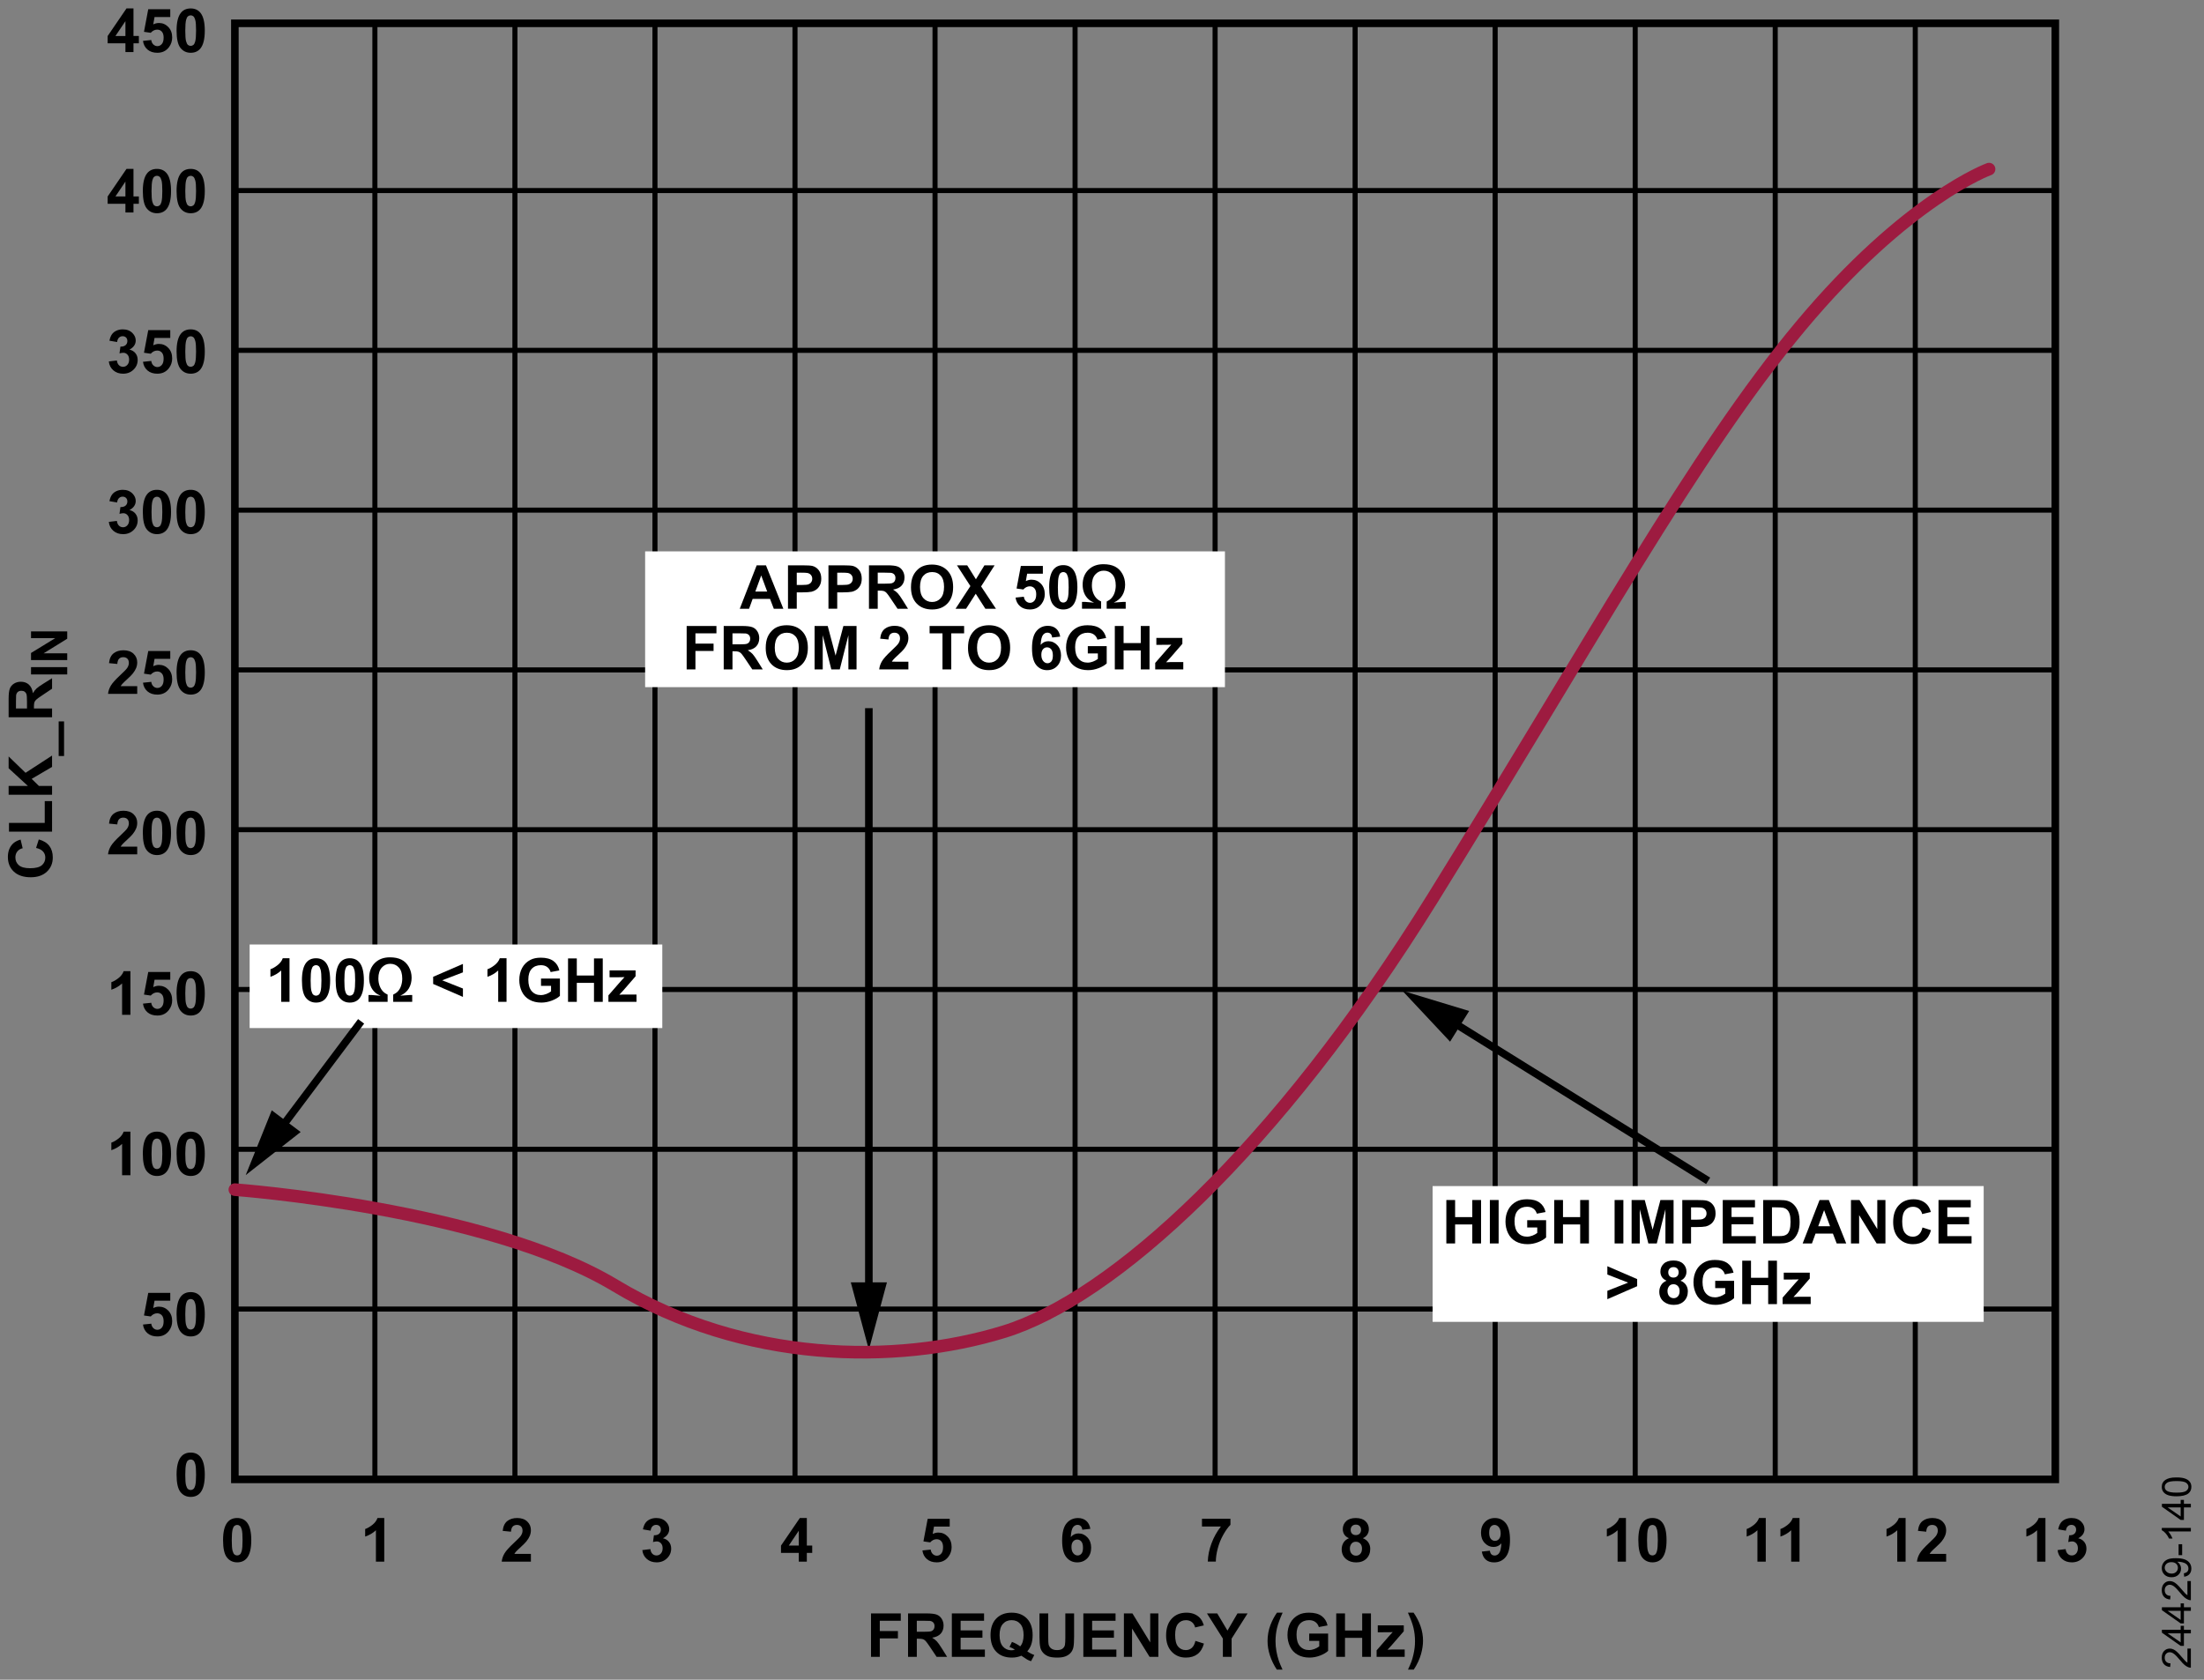 <?xml version="1.0" encoding="utf-8"?>
<!-- Generator: Adobe Illustrator 25.4.6, SVG Export Plug-In . SVG Version: 6.00 Build 0)  -->
<svg version="1.1" id="Layer_1" xmlns="http://www.w3.org/2000/svg" xmlns:xlink="http://www.w3.org/1999/xlink" x="0px" y="0px"
	 viewBox="0 0 217.926 166.116" enable-background="new 0 0 217.926 166.116" xml:space="preserve">
<rect x="0" y="0" width="217.926" height="166.116" fill="#808080" stroke="none"/>
<g>
	<path d="M12.402,5.147V4.283h-1.758V3.562l1.863-2.728h0.691v2.725h0.533V4.283h-0.533v0.864H12.402z
		 M12.402,3.56V2.092l-0.987,1.468H12.402z"/>
	<path d="M14.137,4.043l0.82-0.085c0.023,0.186,0.093,0.333,0.208,0.441s0.248,0.163,0.398,0.163
		c0.172,0,0.317-0.07,0.437-0.209s0.179-0.35,0.179-0.631c0-0.264-0.059-0.461-0.177-0.593
		s-0.272-0.198-0.461-0.198c-0.236,0-0.448,0.104-0.636,0.313l-0.668-0.097l0.422-2.235h2.177v0.771
		h-1.553l-0.129,0.729c0.184-0.092,0.371-0.138,0.562-0.138c0.365,0,0.675,0.133,0.929,0.398
		s0.381,0.61,0.381,1.034c0,0.354-0.103,0.669-0.308,0.946c-0.279,0.379-0.667,0.568-1.163,0.568
		c-0.396,0-0.72-0.106-0.97-0.319S14.186,4.402,14.137,4.043z"/>
	<path d="M18.854,0.835c0.416,0,0.741,0.148,0.976,0.445c0.279,0.352,0.419,0.935,0.419,1.749
		c0,0.812-0.141,1.396-0.422,1.752c-0.232,0.293-0.557,0.439-0.973,0.439
		c-0.418,0-0.755-0.161-1.011-0.482s-0.384-0.894-0.384-1.718c0-0.809,0.141-1.391,0.422-1.746
		C18.113,0.981,18.438,0.835,18.854,0.835z M18.854,1.518c-0.1,0-0.188,0.032-0.267,0.095
		s-0.139,0.177-0.182,0.341c-0.057,0.213-0.085,0.571-0.085,1.075s0.025,0.85,0.076,1.039
		s0.115,0.314,0.192,0.376s0.166,0.094,0.265,0.094s0.188-0.032,0.267-0.095
		s0.139-0.177,0.182-0.341c0.057-0.211,0.085-0.568,0.085-1.072s-0.025-0.85-0.076-1.039
		s-0.115-0.314-0.192-0.378S18.953,1.518,18.854,1.518z"/>
</g>
<g>
	<path d="M12.402,21.016v-0.864h-1.758v-0.721l1.863-2.728h0.691v2.725h0.533v0.724h-0.533v0.864H12.402z
		 M12.402,19.428v-1.468l-0.987,1.468H12.402z"/>
	<path d="M15.517,16.704c0.416,0,0.741,0.148,0.976,0.445c0.279,0.352,0.419,0.935,0.419,1.749
		c0,0.812-0.141,1.396-0.422,1.752c-0.232,0.293-0.557,0.439-0.973,0.439
		c-0.418,0-0.755-0.161-1.011-0.482s-0.384-0.894-0.384-1.718c0-0.809,0.141-1.391,0.422-1.746
		C14.776,16.85,15.101,16.704,15.517,16.704z M15.517,17.386c-0.1,0-0.188,0.032-0.267,0.095
		s-0.139,0.177-0.182,0.341c-0.057,0.213-0.085,0.571-0.085,1.075s0.025,0.85,0.076,1.039
		s0.115,0.314,0.192,0.376s0.166,0.094,0.265,0.094s0.188-0.032,0.267-0.095
		s0.139-0.177,0.182-0.341c0.057-0.211,0.085-0.568,0.085-1.072s-0.025-0.85-0.076-1.039
		s-0.115-0.314-0.192-0.378S15.616,17.386,15.517,17.386z"/>
	<path d="M18.854,16.704c0.416,0,0.741,0.148,0.976,0.445c0.279,0.352,0.419,0.935,0.419,1.749
		c0,0.812-0.141,1.396-0.422,1.752c-0.232,0.293-0.557,0.439-0.973,0.439
		c-0.418,0-0.755-0.161-1.011-0.482s-0.384-0.894-0.384-1.718c0-0.809,0.141-1.391,0.422-1.746
		C18.113,16.85,18.438,16.704,18.854,16.704z M18.854,17.386c-0.1,0-0.188,0.032-0.267,0.095
		s-0.139,0.177-0.182,0.341c-0.057,0.213-0.085,0.571-0.085,1.075s0.025,0.85,0.076,1.039
		s0.115,0.314,0.192,0.376s0.166,0.094,0.265,0.094s0.188-0.032,0.267-0.095
		s0.139-0.177,0.182-0.341c0.057-0.211,0.085-0.568,0.085-1.072s-0.025-0.85-0.076-1.039
		s-0.115-0.314-0.192-0.378S18.953,17.386,18.854,17.386z"/>
</g>
<g>
	<path d="M18.854,143.654c0.416,0,0.741,0.148,0.976,0.445c0.279,0.352,0.419,0.935,0.419,1.749
		c0,0.812-0.141,1.396-0.422,1.752c-0.232,0.293-0.557,0.439-0.973,0.439
		c-0.418,0-0.755-0.161-1.011-0.482s-0.384-0.894-0.384-1.718c0-0.809,0.141-1.391,0.422-1.746
		C18.113,143.801,18.438,143.654,18.854,143.654z M18.854,144.337c-0.1,0-0.188,0.032-0.267,0.095
		s-0.139,0.177-0.182,0.341c-0.057,0.213-0.085,0.571-0.085,1.075s0.025,0.85,0.076,1.039
		s0.115,0.314,0.192,0.376s0.166,0.094,0.265,0.094s0.188-0.032,0.267-0.095
		s0.139-0.177,0.182-0.341c0.057-0.211,0.085-0.568,0.085-1.072s-0.025-0.85-0.076-1.039
		s-0.115-0.314-0.192-0.378S18.953,144.337,18.854,144.337z"/>
</g>
<g>
	<path d="M12.895,116.229h-0.823v-3.103c-0.301,0.281-0.655,0.489-1.063,0.624v-0.747
		c0.215-0.07,0.448-0.204,0.7-0.4s0.425-0.425,0.519-0.687h0.668V116.229z"/>
	<path d="M15.517,111.916c0.416,0,0.741,0.148,0.976,0.445c0.279,0.352,0.419,0.935,0.419,1.749
		c0,0.812-0.141,1.396-0.422,1.752c-0.232,0.293-0.557,0.439-0.973,0.439
		c-0.418,0-0.755-0.161-1.011-0.482s-0.384-0.894-0.384-1.718c0-0.809,0.141-1.391,0.422-1.746
		C14.776,112.063,15.101,111.916,15.517,111.916z M15.517,112.599c-0.1,0-0.188,0.032-0.267,0.095
		s-0.139,0.177-0.182,0.341c-0.057,0.213-0.085,0.571-0.085,1.075s0.025,0.85,0.076,1.039
		s0.115,0.314,0.192,0.376s0.166,0.094,0.265,0.094s0.188-0.032,0.267-0.095
		s0.139-0.177,0.182-0.341c0.057-0.211,0.085-0.568,0.085-1.072s-0.025-0.85-0.076-1.039
		s-0.115-0.314-0.192-0.378S15.616,112.599,15.517,112.599z"/>
	<path d="M18.854,111.916c0.416,0,0.741,0.148,0.976,0.445c0.279,0.352,0.419,0.935,0.419,1.749
		c0,0.812-0.141,1.396-0.422,1.752c-0.232,0.293-0.557,0.439-0.973,0.439
		c-0.418,0-0.755-0.161-1.011-0.482s-0.384-0.894-0.384-1.718c0-0.809,0.141-1.391,0.422-1.746
		C18.113,112.063,18.438,111.916,18.854,111.916z M18.854,112.599c-0.1,0-0.188,0.032-0.267,0.095
		s-0.139,0.177-0.182,0.341c-0.057,0.213-0.085,0.571-0.085,1.075s0.025,0.85,0.076,1.039
		s0.115,0.314,0.192,0.376s0.166,0.094,0.265,0.094s0.188-0.032,0.267-0.095
		s0.139-0.177,0.182-0.341c0.057-0.211,0.085-0.568,0.085-1.072s-0.025-0.85-0.076-1.039
		s-0.115-0.314-0.192-0.378S18.953,112.599,18.854,112.599z"/>
</g>
<g>
	<path d="M13.568,83.727v0.765h-2.886c0.031-0.289,0.125-0.563,0.281-0.822s0.465-0.602,0.926-1.03
		c0.371-0.346,0.599-0.58,0.683-0.703c0.113-0.17,0.17-0.338,0.17-0.504
		c0-0.184-0.049-0.325-0.148-0.423s-0.235-0.148-0.409-0.148c-0.172,0-0.309,0.052-0.41,0.155
		s-0.16,0.275-0.176,0.516l-0.82-0.082c0.049-0.453,0.202-0.778,0.46-0.976
		s0.58-0.296,0.967-0.296c0.424,0,0.757,0.114,0.999,0.343s0.363,0.513,0.363,0.853
		c0,0.193-0.035,0.377-0.104,0.552s-0.179,0.358-0.33,0.549c-0.1,0.127-0.279,0.31-0.539,0.548
		s-0.424,0.396-0.494,0.475s-0.125,0.154-0.168,0.229H13.568z"/>
	<path d="M15.517,80.179c0.416,0,0.741,0.148,0.976,0.445c0.279,0.352,0.419,0.935,0.419,1.749
		c0,0.812-0.141,1.396-0.422,1.752c-0.232,0.293-0.557,0.439-0.973,0.439
		c-0.418,0-0.755-0.161-1.011-0.482s-0.384-0.894-0.384-1.718c0-0.809,0.141-1.391,0.422-1.746
		C14.776,80.326,15.101,80.179,15.517,80.179z M15.517,80.862c-0.1,0-0.188,0.032-0.267,0.095
		s-0.139,0.177-0.182,0.341c-0.057,0.213-0.085,0.571-0.085,1.075s0.025,0.85,0.076,1.039
		s0.115,0.314,0.192,0.376s0.166,0.094,0.265,0.094s0.188-0.032,0.267-0.095
		s0.139-0.177,0.182-0.341c0.057-0.211,0.085-0.568,0.085-1.072s-0.025-0.85-0.076-1.039
		s-0.115-0.314-0.192-0.378S15.616,80.862,15.517,80.862z"/>
	<path d="M18.854,80.179c0.416,0,0.741,0.148,0.976,0.445c0.279,0.352,0.419,0.935,0.419,1.749
		c0,0.812-0.141,1.396-0.422,1.752c-0.232,0.293-0.557,0.439-0.973,0.439
		c-0.418,0-0.755-0.161-1.011-0.482s-0.384-0.894-0.384-1.718c0-0.809,0.141-1.391,0.422-1.746
		C18.113,80.326,18.438,80.179,18.854,80.179z M18.854,80.862c-0.1,0-0.188,0.032-0.267,0.095
		s-0.139,0.177-0.182,0.341c-0.057,0.213-0.085,0.571-0.085,1.075s0.025,0.85,0.076,1.039
		s0.115,0.314,0.192,0.376s0.166,0.094,0.265,0.094s0.188-0.032,0.267-0.095
		s0.139-0.177,0.182-0.341c0.057-0.211,0.085-0.568,0.085-1.072s-0.025-0.85-0.076-1.039
		s-0.115-0.314-0.192-0.378S18.953,80.862,18.854,80.862z"/>
</g>
<g>
	<path d="M10.759,51.614l0.797-0.097c0.025,0.203,0.094,0.358,0.205,0.466s0.246,0.161,0.404,0.161
		c0.17,0,0.313-0.064,0.429-0.193s0.174-0.303,0.174-0.521c0-0.207-0.056-0.371-0.167-0.492
		s-0.247-0.182-0.407-0.182c-0.105,0-0.231,0.021-0.378,0.062l0.091-0.671
		c0.223,0.006,0.393-0.042,0.51-0.145s0.176-0.239,0.176-0.409c0-0.145-0.043-0.26-0.129-0.346
		s-0.2-0.129-0.343-0.129c-0.141,0-0.261,0.049-0.36,0.146s-0.16,0.24-0.182,0.428l-0.759-0.129
		c0.053-0.26,0.132-0.467,0.239-0.623s0.255-0.277,0.445-0.366s0.404-0.133,0.64-0.133
		c0.404,0,0.729,0.129,0.973,0.387c0.201,0.211,0.302,0.449,0.302,0.715
		c0,0.377-0.206,0.678-0.618,0.902c0.246,0.053,0.443,0.171,0.59,0.354s0.221,0.405,0.221,0.665
		c0,0.377-0.138,0.698-0.413,0.964s-0.618,0.398-1.028,0.398c-0.389,0-0.711-0.112-0.967-0.335
		S10.8,51.976,10.759,51.614z"/>
	<path d="M15.517,48.441c0.416,0,0.741,0.148,0.976,0.445c0.279,0.352,0.419,0.935,0.419,1.749
		c0,0.812-0.141,1.396-0.422,1.752c-0.232,0.293-0.557,0.439-0.973,0.439
		c-0.418,0-0.755-0.161-1.011-0.482s-0.384-0.894-0.384-1.718c0-0.809,0.141-1.391,0.422-1.746
		C14.776,48.588,15.101,48.441,15.517,48.441z M15.517,49.124c-0.1,0-0.188,0.032-0.267,0.095
		s-0.139,0.177-0.182,0.341c-0.057,0.213-0.085,0.571-0.085,1.075s0.025,0.85,0.076,1.039
		s0.115,0.314,0.192,0.376s0.166,0.094,0.265,0.094s0.188-0.032,0.267-0.095
		s0.139-0.177,0.182-0.341c0.057-0.211,0.085-0.568,0.085-1.072s-0.025-0.85-0.076-1.039
		s-0.115-0.314-0.192-0.378S15.616,49.124,15.517,49.124z"/>
	<path d="M18.854,48.441c0.416,0,0.741,0.148,0.976,0.445c0.279,0.352,0.419,0.935,0.419,1.749
		c0,0.812-0.141,1.396-0.422,1.752c-0.232,0.293-0.557,0.439-0.973,0.439
		c-0.418,0-0.755-0.161-1.011-0.482s-0.384-0.894-0.384-1.718c0-0.809,0.141-1.391,0.422-1.746
		C18.113,48.588,18.438,48.441,18.854,48.441z M18.854,49.124c-0.1,0-0.188,0.032-0.267,0.095
		s-0.139,0.177-0.182,0.341c-0.057,0.213-0.085,0.571-0.085,1.075s0.025,0.85,0.076,1.039
		s0.115,0.314,0.192,0.376s0.166,0.094,0.265,0.094s0.188-0.032,0.267-0.095
		s0.139-0.177,0.182-0.341c0.057-0.211,0.085-0.568,0.085-1.072s-0.025-0.85-0.076-1.039
		s-0.115-0.314-0.192-0.378S18.953,49.124,18.854,49.124z"/>
</g>
<g>
	<path d="M10.759,35.746l0.797-0.097c0.025,0.203,0.094,0.358,0.205,0.466s0.246,0.161,0.404,0.161
		c0.17,0,0.313-0.064,0.429-0.193s0.174-0.303,0.174-0.521c0-0.207-0.056-0.371-0.167-0.492
		s-0.247-0.182-0.407-0.182c-0.105,0-0.231,0.021-0.378,0.062l0.091-0.671
		c0.223,0.006,0.393-0.042,0.51-0.145s0.176-0.239,0.176-0.409c0-0.145-0.043-0.26-0.129-0.346
		s-0.2-0.129-0.343-0.129c-0.141,0-0.261,0.049-0.36,0.146s-0.16,0.24-0.182,0.428l-0.759-0.129
		c0.053-0.26,0.132-0.467,0.239-0.623s0.255-0.277,0.445-0.366s0.404-0.133,0.64-0.133
		c0.404,0,0.729,0.129,0.973,0.387c0.201,0.211,0.302,0.449,0.302,0.715
		c0,0.377-0.206,0.678-0.618,0.902c0.246,0.053,0.443,0.171,0.59,0.354s0.221,0.405,0.221,0.665
		c0,0.377-0.138,0.698-0.413,0.964s-0.618,0.398-1.028,0.398c-0.389,0-0.711-0.112-0.967-0.335
		S10.8,36.107,10.759,35.746z"/>
	<path d="M14.137,35.781l0.82-0.085c0.023,0.186,0.093,0.333,0.208,0.441s0.248,0.163,0.398,0.163
		c0.172,0,0.317-0.07,0.437-0.209s0.179-0.35,0.179-0.631c0-0.264-0.059-0.461-0.177-0.593
		s-0.272-0.198-0.461-0.198c-0.236,0-0.448,0.104-0.636,0.313l-0.668-0.097l0.422-2.235h2.177v0.771
		h-1.553l-0.129,0.729c0.184-0.092,0.371-0.138,0.562-0.138c0.365,0,0.675,0.133,0.929,0.398
		s0.381,0.61,0.381,1.034c0,0.354-0.103,0.669-0.308,0.946c-0.279,0.379-0.667,0.568-1.163,0.568
		c-0.396,0-0.72-0.106-0.97-0.319S14.186,36.14,14.137,35.781z"/>
	<path d="M18.854,32.573c0.416,0,0.741,0.148,0.976,0.445c0.279,0.352,0.419,0.935,0.419,1.749
		c0,0.812-0.141,1.396-0.422,1.752c-0.232,0.293-0.557,0.439-0.973,0.439
		c-0.418,0-0.755-0.161-1.011-0.482s-0.384-0.894-0.384-1.718c0-0.809,0.141-1.391,0.422-1.746
		C18.113,32.719,18.438,32.573,18.854,32.573z M18.854,33.255c-0.1,0-0.188,0.032-0.267,0.095
		s-0.139,0.177-0.182,0.341c-0.057,0.213-0.085,0.571-0.085,1.075s0.025,0.85,0.076,1.039
		s0.115,0.314,0.192,0.376s0.166,0.094,0.265,0.094s0.188-0.032,0.267-0.095
		s0.139-0.177,0.182-0.341c0.057-0.211,0.085-0.568,0.085-1.072s-0.025-0.85-0.076-1.039
		s-0.115-0.314-0.192-0.378S18.953,33.255,18.854,33.255z"/>
</g>
<g>
	<path d="M14.137,130.994l0.82-0.085c0.023,0.186,0.093,0.333,0.208,0.441s0.248,0.163,0.398,0.163
		c0.172,0,0.317-0.07,0.437-0.209s0.179-0.35,0.179-0.631c0-0.264-0.059-0.461-0.177-0.593
		s-0.272-0.198-0.461-0.198c-0.236,0-0.448,0.104-0.636,0.313l-0.668-0.097l0.422-2.235h2.177v0.771
		h-1.553l-0.129,0.729c0.184-0.092,0.371-0.138,0.562-0.138c0.365,0,0.675,0.133,0.929,0.398
		s0.381,0.61,0.381,1.034c0,0.354-0.103,0.669-0.308,0.946c-0.279,0.379-0.667,0.568-1.163,0.568
		c-0.396,0-0.72-0.106-0.97-0.319S14.186,131.353,14.137,130.994z"/>
	<path d="M18.854,127.786c0.416,0,0.741,0.148,0.976,0.445c0.279,0.352,0.419,0.935,0.419,1.749
		c0,0.812-0.141,1.396-0.422,1.752c-0.232,0.293-0.557,0.439-0.973,0.439
		c-0.418,0-0.755-0.161-1.011-0.482s-0.384-0.894-0.384-1.718c0-0.809,0.141-1.391,0.422-1.746
		C18.113,127.932,18.438,127.786,18.854,127.786z M18.854,128.468c-0.1,0-0.188,0.032-0.267,0.095
		s-0.139,0.177-0.182,0.341c-0.057,0.213-0.085,0.571-0.085,1.075s0.025,0.85,0.076,1.039
		s0.115,0.314,0.192,0.376s0.166,0.094,0.265,0.094s0.188-0.032,0.267-0.095
		s0.139-0.177,0.182-0.341c0.057-0.211,0.085-0.568,0.085-1.072s-0.025-0.85-0.076-1.039
		s-0.115-0.314-0.192-0.378S18.953,128.468,18.854,128.468z"/>
</g>
<g>
	<path d="M12.895,100.36h-0.823v-3.103c-0.301,0.281-0.655,0.489-1.063,0.624v-0.747
		c0.215-0.07,0.448-0.204,0.7-0.4s0.425-0.425,0.519-0.687h0.668V100.36z"/>
	<path d="M14.137,99.256l0.82-0.085c0.023,0.186,0.093,0.333,0.208,0.441s0.248,0.163,0.398,0.163
		c0.172,0,0.317-0.07,0.437-0.209s0.179-0.35,0.179-0.631c0-0.264-0.059-0.461-0.177-0.593
		s-0.272-0.198-0.461-0.198c-0.236,0-0.448,0.104-0.636,0.313l-0.668-0.097l0.422-2.235h2.177v0.771
		h-1.553l-0.129,0.729c0.184-0.092,0.371-0.138,0.562-0.138c0.365,0,0.675,0.133,0.929,0.398
		s0.381,0.61,0.381,1.034c0,0.354-0.103,0.669-0.308,0.946c-0.279,0.379-0.667,0.568-1.163,0.568
		c-0.396,0-0.72-0.106-0.97-0.319S14.186,99.615,14.137,99.256z"/>
	<path d="M18.854,96.048c0.416,0,0.741,0.148,0.976,0.445c0.279,0.352,0.419,0.935,0.419,1.749
		c0,0.812-0.141,1.396-0.422,1.752c-0.232,0.293-0.557,0.439-0.973,0.439
		c-0.418,0-0.755-0.161-1.011-0.482s-0.384-0.894-0.384-1.718c0-0.809,0.141-1.391,0.422-1.746
		C18.113,96.194,18.438,96.048,18.854,96.048z M18.854,96.73c-0.1,0-0.188,0.032-0.267,0.095
		s-0.139,0.177-0.182,0.341c-0.057,0.213-0.085,0.571-0.085,1.075s0.025,0.85,0.076,1.039
		s0.115,0.314,0.192,0.376s0.166,0.094,0.265,0.094s0.188-0.032,0.267-0.095
		s0.139-0.177,0.182-0.341c0.057-0.211,0.085-0.568,0.085-1.072s-0.025-0.85-0.076-1.039
		s-0.115-0.314-0.192-0.378S18.953,96.73,18.854,96.73z"/>
</g>
<g>
	<path d="M13.568,67.858v0.765h-2.886c0.031-0.289,0.125-0.563,0.281-0.822s0.465-0.602,0.926-1.03
		c0.371-0.346,0.599-0.58,0.683-0.703c0.113-0.17,0.17-0.338,0.17-0.504
		c0-0.184-0.049-0.325-0.148-0.423s-0.235-0.148-0.409-0.148c-0.172,0-0.309,0.052-0.41,0.155
		s-0.16,0.275-0.176,0.516l-0.82-0.082c0.049-0.453,0.202-0.778,0.46-0.976
		s0.58-0.296,0.967-0.296c0.424,0,0.757,0.114,0.999,0.343s0.363,0.513,0.363,0.853
		c0,0.193-0.035,0.377-0.104,0.552s-0.179,0.358-0.33,0.549c-0.1,0.127-0.279,0.31-0.539,0.548
		s-0.424,0.396-0.494,0.475s-0.125,0.154-0.168,0.229H13.568z"/>
	<path d="M14.137,67.518l0.82-0.085c0.023,0.186,0.093,0.333,0.208,0.441s0.248,0.163,0.398,0.163
		c0.172,0,0.317-0.07,0.437-0.209s0.179-0.35,0.179-0.631c0-0.264-0.059-0.461-0.177-0.593
		s-0.272-0.198-0.461-0.198c-0.236,0-0.448,0.104-0.636,0.313l-0.668-0.097l0.422-2.235h2.177v0.771
		h-1.553l-0.129,0.729c0.184-0.092,0.371-0.138,0.562-0.138c0.365,0,0.675,0.133,0.929,0.398
		s0.381,0.61,0.381,1.034c0,0.354-0.103,0.669-0.308,0.946c-0.279,0.379-0.667,0.568-1.163,0.568
		c-0.396,0-0.72-0.106-0.97-0.319S14.186,67.877,14.137,67.518z"/>
	<path d="M18.854,64.31c0.416,0,0.741,0.148,0.976,0.445c0.279,0.352,0.419,0.935,0.419,1.749
		c0,0.812-0.141,1.396-0.422,1.752c-0.232,0.293-0.557,0.439-0.973,0.439
		c-0.418,0-0.755-0.161-1.011-0.482s-0.384-0.894-0.384-1.718c0-0.809,0.141-1.391,0.422-1.746
		C18.113,64.457,18.438,64.31,18.854,64.31z M18.854,64.993c-0.1,0-0.188,0.032-0.267,0.095
		s-0.139,0.177-0.182,0.341c-0.057,0.213-0.085,0.571-0.085,1.075s0.025,0.85,0.076,1.039
		s0.115,0.314,0.192,0.376s0.166,0.094,0.265,0.094s0.188-0.032,0.267-0.095
		s0.139-0.177,0.182-0.341c0.057-0.211,0.085-0.568,0.085-1.072s-0.025-0.85-0.076-1.039
		s-0.115-0.314-0.192-0.378S18.953,64.993,18.854,64.993z"/>
</g>
<g>
	<path d="M23.451,150.127c0.416,0,0.741,0.148,0.976,0.445c0.279,0.352,0.419,0.935,0.419,1.749
		c0,0.812-0.141,1.396-0.422,1.752c-0.232,0.293-0.557,0.439-0.973,0.439
		c-0.418,0-0.755-0.161-1.011-0.482s-0.384-0.894-0.384-1.718c0-0.809,0.141-1.391,0.422-1.746
		C22.71,150.274,23.035,150.127,23.451,150.127z M23.451,150.81c-0.1,0-0.188,0.032-0.267,0.095
		s-0.139,0.177-0.182,0.341c-0.057,0.213-0.085,0.571-0.085,1.075s0.025,0.85,0.076,1.039
		s0.115,0.314,0.192,0.376s0.166,0.094,0.265,0.094s0.188-0.032,0.267-0.095
		s0.139-0.177,0.182-0.341c0.057-0.211,0.085-0.568,0.085-1.072s-0.025-0.85-0.076-1.039
		s-0.115-0.314-0.192-0.378S23.55,150.81,23.451,150.81z"/>
</g>
<g>
	<path d="M202.247,154.44h-0.823v-3.103c-0.301,0.281-0.655,0.489-1.063,0.624v-0.747
		c0.215-0.07,0.448-0.204,0.7-0.4s0.425-0.425,0.519-0.687h0.668V154.44z"/>
	<path d="M203.448,153.3l0.797-0.097c0.025,0.203,0.094,0.358,0.205,0.466s0.246,0.161,0.404,0.161
		c0.17,0,0.313-0.064,0.429-0.193s0.174-0.303,0.174-0.521c0-0.207-0.056-0.371-0.167-0.492
		s-0.247-0.182-0.407-0.182c-0.105,0-0.231,0.021-0.378,0.062l0.091-0.671
		c0.223,0.006,0.393-0.042,0.51-0.145s0.176-0.239,0.176-0.409c0-0.145-0.043-0.26-0.129-0.346
		s-0.2-0.129-0.343-0.129c-0.141,0-0.261,0.049-0.36,0.146s-0.16,0.24-0.182,0.428l-0.759-0.129
		c0.053-0.26,0.132-0.467,0.239-0.623s0.255-0.277,0.445-0.366s0.404-0.133,0.64-0.133
		c0.404,0,0.729,0.129,0.973,0.387c0.201,0.211,0.302,0.449,0.302,0.715
		c0,0.377-0.206,0.678-0.618,0.902c0.246,0.053,0.443,0.171,0.59,0.354s0.221,0.405,0.221,0.665
		c0,0.377-0.138,0.698-0.413,0.964s-0.618,0.398-1.028,0.398c-0.389,0-0.711-0.112-0.967-0.335
		S203.489,153.662,203.448,153.3z"/>
</g>
<g>
	<path d="M188.42,154.44h-0.823v-3.103c-0.301,0.281-0.655,0.489-1.063,0.624v-0.747
		c0.215-0.07,0.448-0.204,0.7-0.4s0.425-0.425,0.519-0.687h0.668V154.44z"/>
	<path d="M192.431,153.675v0.765h-2.886c0.031-0.289,0.125-0.563,0.281-0.822s0.465-0.602,0.926-1.03
		c0.371-0.346,0.599-0.58,0.683-0.703c0.113-0.17,0.17-0.338,0.17-0.504
		c0-0.184-0.049-0.325-0.148-0.423s-0.235-0.148-0.409-0.148c-0.172,0-0.309,0.052-0.41,0.155
		s-0.16,0.275-0.176,0.516l-0.82-0.082c0.049-0.453,0.202-0.778,0.46-0.976
		s0.58-0.296,0.967-0.296c0.424,0,0.757,0.114,0.999,0.343s0.363,0.513,0.363,0.853
		c0,0.193-0.035,0.377-0.104,0.552s-0.179,0.358-0.33,0.549c-0.1,0.127-0.279,0.31-0.539,0.548
		s-0.424,0.396-0.494,0.475s-0.125,0.154-0.168,0.229H192.431z"/>
</g>
<g>
	<path d="M174.593,154.44h-0.823v-3.103c-0.301,0.281-0.655,0.489-1.063,0.624v-0.747
		c0.215-0.07,0.448-0.204,0.7-0.4s0.425-0.425,0.519-0.687h0.668V154.44z"/>
	<path d="M177.93,154.44h-0.823v-3.103c-0.301,0.281-0.655,0.489-1.063,0.624v-0.747
		c0.215-0.07,0.448-0.204,0.7-0.4s0.425-0.425,0.519-0.687h0.668V154.44z"/>
</g>
<g>
	<path d="M160.767,154.44h-0.823v-3.103c-0.301,0.281-0.655,0.489-1.063,0.624v-0.747
		c0.215-0.07,0.448-0.204,0.7-0.4s0.425-0.425,0.519-0.687h0.668V154.44z"/>
	<path d="M163.389,150.127c0.416,0,0.741,0.148,0.976,0.445c0.279,0.352,0.419,0.935,0.419,1.749
		c0,0.812-0.141,1.396-0.422,1.752c-0.232,0.293-0.557,0.439-0.973,0.439
		c-0.418,0-0.755-0.161-1.011-0.482s-0.384-0.894-0.384-1.718c0-0.809,0.141-1.391,0.422-1.746
		C162.648,150.274,162.973,150.127,163.389,150.127z M163.389,150.81c-0.1,0-0.188,0.032-0.267,0.095
		s-0.139,0.177-0.182,0.341c-0.057,0.213-0.085,0.571-0.085,1.075s0.025,0.85,0.076,1.039
		s0.115,0.314,0.192,0.376s0.166,0.094,0.265,0.094s0.188-0.032,0.267-0.095
		s0.139-0.177,0.182-0.341c0.057-0.211,0.085-0.568,0.085-1.072s-0.025-0.85-0.076-1.039
		s-0.115-0.314-0.192-0.378S163.488,150.81,163.389,150.81z"/>
</g>
<g>
	<path d="M133.38,152.123c-0.213-0.09-0.368-0.213-0.464-0.371s-0.145-0.33-0.145-0.517
		c0-0.32,0.112-0.585,0.335-0.794s0.541-0.313,0.954-0.313c0.408,0,0.725,0.104,0.951,0.313
		s0.338,0.474,0.338,0.794c0,0.199-0.052,0.376-0.155,0.532s-0.249,0.274-0.437,0.356
		c0.238,0.096,0.419,0.235,0.543,0.419s0.186,0.396,0.186,0.636c0,0.396-0.126,0.719-0.379,0.967
		s-0.589,0.372-1.009,0.372c-0.391,0-0.716-0.103-0.976-0.308c-0.307-0.242-0.46-0.574-0.46-0.996
		c0-0.232,0.058-0.446,0.173-0.64S133.132,152.228,133.38,152.123z M133.474,153.133
		c0,0.227,0.058,0.403,0.174,0.53s0.261,0.19,0.435,0.19c0.17,0,0.311-0.061,0.422-0.183
		s0.167-0.298,0.167-0.529c0-0.201-0.057-0.363-0.17-0.485s-0.257-0.183-0.431-0.183
		c-0.201,0-0.351,0.069-0.45,0.208S133.474,152.971,133.474,153.133z M133.55,151.293
		c0,0.164,0.046,0.292,0.139,0.384s0.216,0.138,0.371,0.138c0.156,0,0.281-0.046,0.375-0.139
		s0.141-0.221,0.141-0.385c0-0.154-0.046-0.278-0.139-0.371s-0.215-0.139-0.368-0.139
		c-0.158,0-0.284,0.047-0.378,0.141S133.55,151.139,133.55,151.293z"/>
</g>
<g>
	<path d="M107.81,151.197l-0.797,0.088c-0.02-0.164-0.07-0.285-0.152-0.363
		s-0.188-0.117-0.319-0.117c-0.174,0-0.321,0.078-0.441,0.234s-0.196,0.481-0.227,0.976
		c0.205-0.242,0.46-0.363,0.765-0.363c0.344,0,0.638,0.131,0.883,0.393s0.368,0.6,0.368,1.014
		c0,0.439-0.129,0.792-0.387,1.058s-0.589,0.398-0.993,0.398c-0.434,0-0.79-0.168-1.069-0.505
		s-0.419-0.889-0.419-1.657c0-0.787,0.146-1.354,0.437-1.702s0.669-0.521,1.134-0.521
		c0.326,0,0.596,0.091,0.81,0.274S107.751,150.849,107.81,151.197z M105.944,152.993
		c0,0.268,0.062,0.474,0.185,0.62s0.264,0.218,0.422,0.218c0.152,0,0.279-0.06,0.381-0.179
		s0.152-0.314,0.152-0.586c0-0.279-0.055-0.484-0.164-0.614s-0.246-0.195-0.41-0.195
		c-0.158,0-0.292,0.062-0.401,0.186S105.944,152.75,105.944,152.993z"/>
</g>
<g>
	<path d="M146.519,153.447l0.797-0.088c0.02,0.162,0.07,0.282,0.152,0.36s0.19,0.117,0.325,0.117
		c0.17,0,0.314-0.078,0.434-0.234s0.195-0.48,0.229-0.973c-0.207,0.24-0.466,0.36-0.776,0.36
		c-0.338,0-0.629-0.13-0.875-0.391s-0.368-0.6-0.368-1.018c0-0.436,0.129-0.787,0.388-1.053
		s0.588-0.4,0.989-0.4c0.436,0,0.793,0.168,1.072,0.505s0.419,0.891,0.419,1.663
		c0,0.785-0.146,1.352-0.437,1.699s-0.67,0.521-1.137,0.521c-0.336,0-0.607-0.089-0.814-0.268
		S146.578,153.802,146.519,153.447z M148.382,151.648c0-0.266-0.061-0.472-0.183-0.618
		s-0.263-0.22-0.423-0.22c-0.152,0-0.279,0.06-0.379,0.18s-0.151,0.317-0.151,0.59
		c0,0.277,0.055,0.481,0.164,0.611s0.246,0.195,0.41,0.195c0.158,0,0.291-0.062,0.4-0.188
		S148.382,151.89,148.382,151.648z"/>
</g>
<g>
	<path d="M118.848,150.968v-0.765h2.815v0.598c-0.232,0.229-0.469,0.557-0.709,0.984
		s-0.423,0.882-0.549,1.364s-0.188,0.912-0.186,1.291h-0.794c0.014-0.594,0.136-1.199,0.368-1.816
		s0.541-1.169,0.927-1.655H118.848z"/>
</g>
<g>
	<path d="M91.206,153.335l0.82-0.085c0.023,0.186,0.093,0.333,0.208,0.441s0.248,0.163,0.398,0.163
		c0.172,0,0.317-0.07,0.437-0.209s0.179-0.35,0.179-0.631c0-0.264-0.059-0.461-0.177-0.593
		s-0.272-0.198-0.461-0.198c-0.236,0-0.448,0.104-0.636,0.313l-0.668-0.097l0.422-2.235h2.177v0.771
		h-1.553l-0.129,0.729c0.184-0.092,0.371-0.138,0.562-0.138c0.365,0,0.675,0.133,0.929,0.398
		s0.381,0.61,0.381,1.034c0,0.354-0.103,0.669-0.308,0.946c-0.279,0.379-0.667,0.568-1.163,0.568
		c-0.396,0-0.72-0.106-0.97-0.319S91.254,153.695,91.206,153.335z"/>
</g>
<g>
	<path d="M78.981,154.44v-0.864h-1.758v-0.721l1.863-2.728h0.691v2.725h0.533v0.724h-0.533v0.864H78.981z
		 M78.981,152.852v-1.468l-0.987,1.468H78.981z"/>
</g>
<g>
	<path d="M63.51,153.3l0.797-0.097c0.025,0.203,0.094,0.358,0.205,0.466s0.246,0.161,0.404,0.161
		c0.17,0,0.313-0.064,0.429-0.193s0.174-0.303,0.174-0.521c0-0.207-0.056-0.371-0.167-0.492
		s-0.247-0.182-0.407-0.182c-0.105,0-0.231,0.021-0.378,0.062l0.091-0.671
		c0.223,0.006,0.393-0.042,0.51-0.145s0.176-0.239,0.176-0.409c0-0.145-0.043-0.26-0.129-0.346
		s-0.2-0.129-0.343-0.129c-0.141,0-0.261,0.049-0.36,0.146s-0.16,0.24-0.182,0.428l-0.759-0.129
		c0.053-0.26,0.132-0.467,0.239-0.623s0.255-0.277,0.445-0.366s0.404-0.133,0.64-0.133
		c0.404,0,0.729,0.129,0.973,0.387c0.201,0.211,0.302,0.449,0.302,0.715
		c0,0.377-0.206,0.678-0.618,0.902c0.246,0.053,0.443,0.171,0.59,0.354s0.221,0.405,0.221,0.665
		c0,0.377-0.138,0.698-0.413,0.964s-0.618,0.398-1.028,0.398c-0.389,0-0.711-0.112-0.967-0.335
		S63.551,153.662,63.51,153.3z"/>
</g>
<g>
	<path d="M52.494,153.675v0.765h-2.886c0.031-0.289,0.125-0.563,0.281-0.822s0.465-0.602,0.926-1.03
		c0.371-0.346,0.599-0.58,0.683-0.703c0.113-0.17,0.17-0.338,0.17-0.504
		c0-0.184-0.049-0.325-0.148-0.423s-0.235-0.148-0.409-0.148c-0.172,0-0.309,0.052-0.41,0.155
		s-0.16,0.275-0.176,0.516l-0.82-0.082c0.049-0.453,0.202-0.778,0.46-0.976
		s0.58-0.296,0.967-0.296c0.424,0,0.757,0.114,0.999,0.343s0.363,0.513,0.363,0.853
		c0,0.193-0.035,0.377-0.104,0.552s-0.179,0.358-0.33,0.549c-0.1,0.127-0.279,0.31-0.539,0.548
		s-0.424,0.396-0.494,0.475s-0.125,0.154-0.168,0.229H52.494z"/>
</g>
<g>
	<path d="M37.993,154.44h-0.823v-3.103c-0.301,0.281-0.655,0.489-1.063,0.624v-0.747
		c0.215-0.07,0.448-0.204,0.7-0.4s0.425-0.425,0.519-0.687h0.668V154.44z"/>
</g>
<rect x="23.223" y="2.306" fill="none" stroke="#000000" stroke-width="0.75" width="180" height="144"/>
<line fill="none" stroke="#000000" stroke-width="0.5" x1="23.223" y1="50.45" x2="203.223" y2="50.45"/>
<line fill="none" stroke="#000000" stroke-width="0.5" x1="23.223" y1="82.054" x2="203.223" y2="82.054"/>
<line fill="none" stroke="#000000" stroke-width="0.5" x1="23.223" y1="113.659" x2="203.223" y2="113.659"/>
<line fill="none" stroke="#000000" stroke-width="0.5" x1="23.223" y1="66.252" x2="203.223" y2="66.252"/>
<line fill="none" stroke="#000000" stroke-width="0.5" x1="23.223" y1="34.648" x2="203.223" y2="34.648"/>
<line fill="none" stroke="#000000" stroke-width="0.5" x1="23.223" y1="18.846" x2="203.223" y2="18.846"/>
<line fill="none" stroke="#000000" stroke-width="0.5" x1="23.223" y1="97.857" x2="203.223" y2="97.857"/>
<line fill="none" stroke="#000000" stroke-width="0.5" x1="23.223" y1="129.461" x2="203.223" y2="129.461"/>
<line fill="none" stroke="#000000" stroke-width="0.5" x1="189.377" y1="146.306" x2="189.377" y2="2.306"/>
<line fill="none" stroke="#000000" stroke-width="0.5" x1="133.992" y1="146.306" x2="133.992" y2="2.306"/>
<line fill="none" stroke="#000000" stroke-width="0.5" x1="161.684" y1="146.306" x2="161.684" y2="2.306"/>
<line fill="none" stroke="#000000" stroke-width="0.5" x1="175.53" y1="146.306" x2="175.53" y2="2.306"/>
<line fill="none" stroke="#000000" stroke-width="0.5" x1="120.146" y1="146.306" x2="120.146" y2="2.306"/>
<line fill="none" stroke="#000000" stroke-width="0.5" x1="147.838" y1="146.306" x2="147.838" y2="2.306"/>
<line fill="none" stroke="#000000" stroke-width="0.5" x1="106.3" y1="146.306" x2="106.3" y2="2.306"/>
<line fill="none" stroke="#000000" stroke-width="0.5" x1="92.454" y1="146.306" x2="92.454" y2="2.306"/>
<line fill="none" stroke="#000000" stroke-width="0.5" x1="78.607" y1="146.306" x2="78.607" y2="2.306"/>
<line fill="none" stroke="#000000" stroke-width="0.5" x1="64.761" y1="146.306" x2="64.761" y2="2.306"/>
<line fill="none" stroke="#000000" stroke-width="0.5" x1="50.915" y1="146.306" x2="50.915" y2="2.306"/>
<line fill="none" stroke="#000000" stroke-width="0.5" x1="37.069" y1="146.306" x2="37.069" y2="2.306"/>
<g>
	<rect x="0.852" y="2.688" fill="none" width="6.573" height="143.706"/>
	<path d="M3.568,83.858l0.267-0.841c0.469,0.129,0.817,0.343,1.044,0.643s0.341,0.68,0.341,1.141
		c0,0.57-0.195,1.039-0.584,1.406S3.714,86.758,3.038,86.758c-0.715,0-1.27-0.185-1.666-0.554
		S0.779,85.35,0.779,84.749c0-0.525,0.155-0.952,0.466-1.28c0.184-0.195,0.447-0.342,0.791-0.439
		l0.205,0.858c-0.223,0.051-0.398,0.157-0.527,0.318s-0.193,0.357-0.193,0.587
		c0,0.318,0.114,0.577,0.343,0.775s0.599,0.297,1.11,0.297c0.543,0,0.93-0.098,1.16-0.293
		s0.346-0.449,0.346-0.762c0-0.23-0.073-0.429-0.22-0.595S3.883,83.93,3.568,83.858z"/>
	<path d="M5.147,82.25H0.888v-0.867h3.536v-2.156h0.724V82.25z"/>
	<path d="M5.147,78.596H0.853V77.729h1.907l-1.907-1.752v-1.166l1.673,1.617l2.622-1.705v1.122
		l-2.016,1.181L3.85,77.729h1.298V78.596z"/>
	<path d="M6.334,74.767h-0.533v-3.422h0.533V74.767z"/>
	<path d="M5.147,70.935H0.853v-1.825c0-0.459,0.039-0.792,0.116-1s0.214-0.375,0.412-0.5
		s0.423-0.188,0.677-0.188c0.322,0,0.588,0.095,0.798,0.284s0.342,0.473,0.397,0.85
		c0.109-0.188,0.229-0.342,0.36-0.464s0.363-0.287,0.697-0.494l0.838-0.524v1.037l-0.935,0.627
		c-0.334,0.223-0.544,0.375-0.631,0.457s-0.146,0.169-0.179,0.261s-0.048,0.237-0.048,0.437v0.176
		h1.793V70.935z M2.669,70.068v-0.642c0-0.416-0.018-0.676-0.053-0.779s-0.096-0.185-0.182-0.243
		s-0.193-0.088-0.322-0.088c-0.145,0-0.261,0.039-0.35,0.116s-0.145,0.186-0.168,0.327
		c-0.01,0.07-0.015,0.281-0.015,0.633v0.677H2.669z"/>
	<path d="M6.647,66.7h-3.579v-0.723h3.579V66.7z"/>
	<path d="M6.647,65.281h-3.579v-0.703l2.39-1.465H3.068v-0.671h3.579v0.725l-2.334,1.443h2.334V65.281z"
		/>
</g>
<g>
	<rect x="23.349" y="159.561" fill="none" width="179.996" height="6.383"/>
	<path d="M86.124,163.857v-4.295h2.944v0.727h-2.077v1.017h1.793v0.727h-1.793v1.825H86.124z"/>
	<path d="M89.786,163.857v-4.295h1.825c0.459,0,0.792,0.039,1,0.116s0.375,0.214,0.5,0.412
		s0.188,0.423,0.188,0.677c0,0.322-0.095,0.588-0.284,0.798s-0.473,0.342-0.85,0.397
		c0.188,0.109,0.342,0.229,0.464,0.36s0.287,0.363,0.494,0.697l0.524,0.838h-1.037l-0.627-0.935
		c-0.223-0.334-0.375-0.544-0.457-0.631s-0.169-0.146-0.261-0.179s-0.237-0.048-0.437-0.048h-0.176
		v1.793H89.786z M90.653,161.378h0.642c0.416,0,0.676-0.018,0.779-0.053s0.185-0.096,0.243-0.182
		s0.088-0.193,0.088-0.322c0-0.145-0.039-0.261-0.116-0.35s-0.186-0.145-0.327-0.168
		c-0.07-0.01-0.281-0.015-0.633-0.015h-0.677V161.378z"/>
	<path d="M94.116,163.857v-4.295h3.185v0.727h-2.317v0.952h2.156v0.724h-2.156v1.169h2.399v0.724
		H94.116z"/>
	<path d="M101.575,163.312c0.213,0.152,0.444,0.273,0.694,0.363l-0.319,0.612
		c-0.131-0.039-0.259-0.093-0.384-0.161c-0.027-0.014-0.22-0.141-0.577-0.381
		c-0.281,0.123-0.593,0.185-0.935,0.185c-0.66,0-1.177-0.194-1.551-0.583s-0.561-0.935-0.561-1.638
		c0-0.701,0.188-1.247,0.562-1.636s0.884-0.584,1.526-0.584c0.637,0,1.142,0.195,1.515,0.584
		s0.56,0.935,0.56,1.636c0,0.371-0.052,0.697-0.155,0.979
		C101.872,162.903,101.747,163.111,101.575,163.312z M100.877,162.823
		c0.111-0.131,0.195-0.289,0.25-0.475s0.084-0.398,0.084-0.639c0-0.496-0.109-0.867-0.328-1.112
		s-0.505-0.368-0.858-0.368s-0.64,0.123-0.86,0.369s-0.33,0.616-0.33,1.11
		c0,0.502,0.11,0.877,0.33,1.126s0.498,0.374,0.834,0.374c0.125,0,0.243-0.021,0.354-0.062
		c-0.176-0.115-0.354-0.205-0.536-0.27l0.243-0.495C100.345,162.481,100.618,162.627,100.877,162.823z
		"/>
	<path d="M102.779,159.562h0.867v2.326c0,0.369,0.011,0.608,0.032,0.718
		c0.037,0.176,0.125,0.317,0.265,0.423s0.331,0.16,0.573,0.16c0.246,0,0.432-0.05,0.557-0.151
		s0.2-0.224,0.226-0.371s0.038-0.39,0.038-0.729v-2.376h0.867v2.256
		c0,0.516-0.023,0.88-0.07,1.093s-0.133,0.393-0.259,0.539s-0.294,0.263-0.505,0.35
		s-0.486,0.13-0.826,0.13c-0.41,0-0.721-0.047-0.933-0.142s-0.379-0.218-0.502-0.369
		s-0.204-0.31-0.243-0.476c-0.057-0.246-0.085-0.609-0.085-1.09V159.562z"/>
	<path d="M107.118,163.857v-4.295h3.185v0.727h-2.317v0.952h2.156v0.724h-2.156v1.169h2.399v0.724
		H107.118z"/>
	<path d="M111.128,163.857v-4.295h0.844l1.758,2.868v-2.868h0.806v4.295h-0.87l-1.731-2.801v2.801
		H111.128z"/>
	<path d="M118.201,162.278l0.841,0.267c-0.129,0.469-0.343,0.817-0.643,1.044s-0.68,0.341-1.141,0.341
		c-0.57,0-1.039-0.195-1.406-0.584s-0.551-0.922-0.551-1.598c0-0.715,0.185-1.27,0.554-1.666
		s0.854-0.593,1.456-0.593c0.525,0,0.952,0.155,1.28,0.466c0.195,0.184,0.342,0.447,0.439,0.791
		l-0.858,0.205c-0.051-0.223-0.157-0.398-0.318-0.527s-0.357-0.193-0.587-0.193
		c-0.318,0-0.577,0.114-0.775,0.343s-0.297,0.599-0.297,1.11c0,0.543,0.098,0.93,0.293,1.16
		s0.449,0.346,0.762,0.346c0.23,0,0.429-0.073,0.595-0.22S118.128,162.592,118.201,162.278z"/>
	<path d="M120.914,163.857v-1.808l-1.573-2.487h1.017l1.011,1.699l0.99-1.699h0.999l-1.579,2.493v1.802
		H120.914z"/>
	<path d="M126.814,165.12h-0.565c-0.299-0.451-0.526-0.92-0.683-1.406s-0.234-0.957-0.234-1.412
		c0-0.564,0.097-1.099,0.29-1.603c0.168-0.438,0.381-0.841,0.639-1.21h0.562
		c-0.268,0.592-0.452,1.095-0.552,1.51s-0.151,0.855-0.151,1.32c0,0.32,0.03,0.648,0.089,0.984
		s0.141,0.655,0.245,0.958C126.522,164.46,126.642,164.747,126.814,165.12z"/>
	<path d="M129.451,162.278v-0.724h1.869v1.711c-0.182,0.176-0.445,0.331-0.79,0.464
		s-0.694,0.201-1.047,0.201c-0.449,0-0.841-0.094-1.175-0.283s-0.585-0.458-0.753-0.809
		s-0.252-0.732-0.252-1.144c0-0.447,0.094-0.845,0.281-1.192s0.462-0.614,0.823-0.8
		c0.275-0.143,0.618-0.214,1.028-0.214c0.533,0,0.95,0.112,1.25,0.335s0.493,0.533,0.579,0.927
		l-0.861,0.161c-0.061-0.211-0.174-0.377-0.341-0.5s-0.375-0.183-0.625-0.183
		c-0.379,0-0.68,0.12-0.904,0.36s-0.335,0.597-0.335,1.069c0,0.51,0.113,0.892,0.34,1.147
		s0.523,0.382,0.891,0.382c0.182,0,0.364-0.036,0.546-0.107s0.339-0.158,0.47-0.259v-0.545H129.451z
		"/>
	<path d="M132.123,163.857v-4.295h0.867v1.69h1.699v-1.69h0.867v4.295h-0.867V161.979h-1.699v1.878
		H132.123z"/>
	<path d="M136.116,163.857v-0.642l1.166-1.339c0.191-0.219,0.333-0.374,0.425-0.466
		c-0.096,0.006-0.222,0.01-0.378,0.012l-1.099,0.006v-0.683h2.572v0.583l-1.189,1.371l-0.419,0.454
		c0.229-0.014,0.37-0.021,0.425-0.021h1.274v0.724H136.116z"/>
	<path d="M139.218,165.12c0.162-0.348,0.276-0.614,0.343-0.8s0.128-0.399,0.185-0.642
		s0.099-0.472,0.126-0.69s0.041-0.441,0.041-0.669c0-0.465-0.05-0.905-0.149-1.32
		s-0.283-0.918-0.551-1.51h0.56c0.295,0.42,0.524,0.865,0.687,1.336s0.245,0.948,0.245,1.433
		c0,0.408-0.064,0.846-0.193,1.312c-0.146,0.523-0.388,1.04-0.724,1.55H139.218z"/>
</g>
<g>
	<rect x="63.789" y="54.529" fill="#FFFFFF" width="57.329" height="13.428"/>
	<g>
		<path d="M77.455,60.203h-0.943l-0.375-0.976h-1.717l-0.354,0.976h-0.92l1.673-4.295h0.917
			L77.455,60.203z M75.858,58.503l-0.592-1.594l-0.58,1.594H75.858z"/>
		<path d="M77.915,60.203v-4.295h1.392c0.527,0,0.871,0.021,1.031,0.064
			c0.246,0.064,0.452,0.205,0.618,0.42s0.249,0.495,0.249,0.836c0,0.264-0.048,0.485-0.144,0.665
			s-0.217,0.321-0.365,0.423s-0.297,0.17-0.45,0.204c-0.207,0.041-0.507,0.062-0.899,0.062h-0.565
			v1.62H77.915z M78.782,56.634v1.219h0.475c0.342,0,0.57-0.022,0.686-0.067s0.206-0.115,0.271-0.211
			s0.098-0.207,0.098-0.334c0-0.156-0.046-0.285-0.138-0.387s-0.208-0.165-0.349-0.19
			c-0.104-0.02-0.312-0.029-0.624-0.029H78.782z"/>
		<path d="M81.916,60.203v-4.295h1.392c0.527,0,0.871,0.021,1.031,0.064
			c0.246,0.064,0.452,0.205,0.618,0.42s0.249,0.495,0.249,0.836c0,0.264-0.048,0.485-0.144,0.665
			s-0.217,0.321-0.365,0.423s-0.297,0.17-0.45,0.204c-0.207,0.041-0.507,0.062-0.899,0.062h-0.565
			v1.62H81.916z M82.784,56.634v1.219h0.475c0.342,0,0.57-0.022,0.686-0.067s0.206-0.115,0.271-0.211
			s0.098-0.207,0.098-0.334c0-0.156-0.046-0.285-0.138-0.387s-0.208-0.165-0.349-0.19
			c-0.104-0.02-0.312-0.029-0.624-0.029H82.784z"/>
		<path d="M85.921,60.203v-4.295h1.825c0.459,0,0.792,0.039,1,0.116s0.375,0.214,0.5,0.412
			s0.188,0.423,0.188,0.677c0,0.322-0.095,0.588-0.284,0.798s-0.473,0.342-0.85,0.397
			c0.188,0.109,0.342,0.229,0.464,0.36s0.287,0.363,0.494,0.697l0.524,0.838h-1.037l-0.627-0.935
			c-0.223-0.334-0.375-0.544-0.457-0.631s-0.169-0.146-0.261-0.179s-0.237-0.048-0.437-0.048h-0.176
			v1.793H85.921z M86.789,57.724h0.642c0.416,0,0.676-0.018,0.779-0.053s0.185-0.096,0.243-0.182
			s0.088-0.193,0.088-0.322c0-0.145-0.039-0.261-0.116-0.35s-0.186-0.145-0.327-0.168
			c-0.07-0.01-0.281-0.015-0.633-0.015h-0.677V57.724z"/>
		<path d="M90.076,58.082c0-0.438,0.065-0.805,0.196-1.102c0.098-0.219,0.231-0.415,0.4-0.589
			s0.354-0.303,0.555-0.387c0.268-0.113,0.576-0.17,0.926-0.17c0.633,0,1.139,0.196,1.519,0.589
			s0.57,0.938,0.57,1.638c0,0.693-0.188,1.236-0.565,1.627s-0.881,0.587-1.512,0.587
			c-0.639,0-1.146-0.195-1.523-0.584S90.076,58.765,90.076,58.082z M90.969,58.052
			c0,0.486,0.112,0.855,0.337,1.106s0.51,0.376,0.855,0.376s0.629-0.125,0.851-0.374
			s0.333-0.623,0.333-1.121c0-0.492-0.108-0.859-0.324-1.102s-0.502-0.363-0.86-0.363
			s-0.646,0.123-0.864,0.368S90.969,57.558,90.969,58.052z"/>
		<path d="M94.482,60.203l1.468-2.241l-1.33-2.054h1.014l0.861,1.38l0.844-1.38h1.005l-1.336,2.086
			l1.468,2.209h-1.046l-0.952-1.485l-0.955,1.485H94.482z"/>
		<path d="M100.417,59.098l0.82-0.085c0.023,0.186,0.093,0.333,0.208,0.441s0.248,0.163,0.398,0.163
			c0.172,0,0.317-0.07,0.437-0.209s0.179-0.35,0.179-0.631c0-0.264-0.059-0.461-0.177-0.593
			s-0.272-0.198-0.461-0.198c-0.236,0-0.448,0.104-0.636,0.313l-0.668-0.097l0.422-2.235h2.177v0.771
			h-1.553l-0.129,0.729c0.184-0.092,0.371-0.138,0.562-0.138c0.365,0,0.675,0.133,0.929,0.398
			s0.381,0.61,0.381,1.034c0,0.354-0.103,0.669-0.308,0.946c-0.279,0.379-0.667,0.568-1.163,0.568
			c-0.396,0-0.72-0.106-0.97-0.319S100.466,59.458,100.417,59.098z"/>
		<path d="M105.134,55.89c0.416,0,0.741,0.148,0.976,0.445c0.279,0.352,0.419,0.935,0.419,1.749
			c0,0.812-0.141,1.396-0.422,1.752c-0.232,0.293-0.557,0.439-0.973,0.439
			c-0.418,0-0.755-0.161-1.011-0.482s-0.384-0.894-0.384-1.718c0-0.809,0.141-1.391,0.422-1.746
			C104.394,56.037,104.718,55.89,105.134,55.89z M105.134,56.573c-0.1,0-0.188,0.032-0.267,0.095
			s-0.139,0.177-0.182,0.341c-0.057,0.213-0.085,0.571-0.085,1.075s0.025,0.85,0.076,1.039
			s0.115,0.314,0.192,0.376s0.166,0.094,0.265,0.094s0.188-0.032,0.267-0.095
			s0.139-0.177,0.182-0.341c0.057-0.211,0.085-0.568,0.085-1.072s-0.025-0.85-0.076-1.039
			s-0.115-0.314-0.192-0.378S105.234,56.573,105.134,56.573z"/>
		<path d="M108.178,59.599c-0.227-0.096-0.407-0.205-0.542-0.328c-0.197-0.176-0.344-0.387-0.441-0.633
			s-0.145-0.517-0.145-0.812c0-0.605,0.187-1.095,0.561-1.468s0.871-0.56,1.49-0.56
			c0.455,0,0.835,0.077,1.141,0.231s0.55,0.393,0.732,0.716s0.274,0.681,0.274,1.074
			c0,0.395-0.091,0.747-0.274,1.056s-0.464,0.548-0.845,0.716l0.967-0.067h0.211v0.677h-1.881v-0.712
			c0.189-0.092,0.339-0.194,0.448-0.308c0.148-0.156,0.26-0.346,0.335-0.57
			s0.113-0.459,0.113-0.708c0-0.482-0.112-0.847-0.335-1.094s-0.509-0.371-0.857-0.371
			c-0.332,0-0.61,0.126-0.834,0.379s-0.335,0.61-0.335,1.071c0,0.266,0.042,0.513,0.127,0.741
			s0.207,0.422,0.365,0.58c0.102,0.102,0.242,0.194,0.422,0.278v0.712h-1.89v-0.674h0.287
			L108.178,59.599z"/>
		<path d="M67.896,66.203v-4.295h2.944v0.727h-2.077v1.017h1.793v0.727h-1.793v1.825H67.896z"/>
		<path d="M71.559,66.203v-4.295h1.825c0.459,0,0.792,0.039,1,0.116s0.375,0.214,0.5,0.412
			s0.188,0.423,0.188,0.677c0,0.322-0.095,0.588-0.284,0.798s-0.473,0.342-0.85,0.397
			c0.188,0.109,0.342,0.229,0.464,0.36s0.287,0.363,0.494,0.697l0.524,0.838h-1.037l-0.627-0.935
			c-0.223-0.334-0.375-0.544-0.457-0.631s-0.169-0.146-0.261-0.179s-0.237-0.048-0.437-0.048h-0.176
			v1.793H71.559z M72.426,63.724h0.642c0.416,0,0.676-0.018,0.779-0.053s0.185-0.096,0.243-0.182
			s0.088-0.193,0.088-0.322c0-0.145-0.039-0.261-0.116-0.35s-0.186-0.145-0.327-0.168
			c-0.07-0.01-0.281-0.015-0.633-0.015h-0.677V63.724z"/>
		<path d="M75.713,64.082c0-0.438,0.065-0.805,0.196-1.102c0.098-0.219,0.231-0.415,0.4-0.589
			s0.354-0.303,0.555-0.387c0.268-0.113,0.576-0.17,0.926-0.17c0.633,0,1.139,0.196,1.519,0.589
			s0.57,0.938,0.57,1.638c0,0.693-0.188,1.236-0.565,1.627s-0.881,0.587-1.512,0.587
			c-0.639,0-1.146-0.195-1.523-0.584S75.713,64.765,75.713,64.082z M76.606,64.052
			c0,0.486,0.112,0.855,0.337,1.106s0.51,0.376,0.855,0.376s0.629-0.125,0.851-0.374
			s0.333-0.623,0.333-1.121c0-0.492-0.108-0.859-0.324-1.102s-0.502-0.363-0.86-0.363
			s-0.646,0.123-0.864,0.368S76.606,63.558,76.606,64.052z"/>
		<path d="M80.544,66.203v-4.295h1.298l0.779,2.93l0.771-2.93h1.301v4.295h-0.806v-3.381l-0.853,3.381
			h-0.835l-0.85-3.381v3.381H80.544z"/>
		<path d="M89.819,65.438v0.765h-2.886c0.031-0.289,0.125-0.563,0.281-0.822s0.465-0.602,0.926-1.03
			c0.371-0.346,0.599-0.58,0.683-0.703c0.113-0.17,0.17-0.338,0.17-0.504
			c0-0.184-0.049-0.325-0.148-0.423s-0.235-0.148-0.409-0.148c-0.172,0-0.309,0.052-0.41,0.155
			s-0.16,0.275-0.176,0.516l-0.82-0.082c0.049-0.453,0.202-0.778,0.46-0.976
			s0.58-0.296,0.967-0.296c0.424,0,0.757,0.114,0.999,0.343s0.363,0.513,0.363,0.853
			c0,0.193-0.035,0.377-0.104,0.552s-0.179,0.358-0.33,0.549c-0.1,0.127-0.279,0.31-0.539,0.548
			s-0.424,0.396-0.494,0.475s-0.125,0.154-0.168,0.229H89.819z"/>
		<path d="M93.191,66.203v-3.568h-1.274v-0.727h3.413v0.727h-1.271v3.568H93.191z"/>
		<path d="M95.714,64.082c0-0.438,0.065-0.805,0.196-1.102c0.098-0.219,0.231-0.415,0.4-0.589
			s0.354-0.303,0.555-0.387c0.268-0.113,0.576-0.17,0.926-0.17c0.633,0,1.139,0.196,1.519,0.589
			s0.57,0.938,0.57,1.638c0,0.693-0.188,1.236-0.565,1.627s-0.881,0.587-1.512,0.587
			c-0.639,0-1.146-0.195-1.523-0.584S95.714,64.765,95.714,64.082z M96.607,64.052
			c0,0.486,0.112,0.855,0.337,1.106s0.51,0.376,0.855,0.376s0.629-0.125,0.851-0.374
			s0.333-0.623,0.333-1.121c0-0.492-0.108-0.859-0.324-1.102s-0.502-0.363-0.86-0.363
			s-0.646,0.123-0.864,0.368S96.607,63.558,96.607,64.052z"/>
		<path d="M104.831,62.959l-0.797,0.088c-0.02-0.164-0.07-0.285-0.152-0.363
			s-0.188-0.117-0.319-0.117c-0.174,0-0.321,0.078-0.441,0.234s-0.196,0.481-0.227,0.976
			c0.205-0.242,0.46-0.363,0.765-0.363c0.344,0,0.638,0.131,0.883,0.393s0.368,0.6,0.368,1.014
			c0,0.439-0.129,0.792-0.387,1.058s-0.589,0.398-0.993,0.398c-0.434,0-0.79-0.168-1.069-0.505
			s-0.419-0.889-0.419-1.657c0-0.787,0.146-1.354,0.437-1.702s0.669-0.521,1.134-0.521
			c0.326,0,0.596,0.091,0.81,0.274S104.772,62.612,104.831,62.959z M102.965,64.755
			c0,0.268,0.062,0.474,0.185,0.62s0.264,0.218,0.422,0.218c0.152,0,0.279-0.06,0.381-0.179
			s0.152-0.314,0.152-0.586c0-0.279-0.055-0.484-0.164-0.614s-0.246-0.195-0.41-0.195
			c-0.158,0-0.292,0.062-0.401,0.186S102.965,64.513,102.965,64.755z"/>
		<path d="M107.559,64.624V63.9h1.869v1.711c-0.182,0.176-0.445,0.331-0.79,0.464
			s-0.694,0.201-1.047,0.201c-0.449,0-0.841-0.094-1.175-0.283s-0.585-0.458-0.753-0.809
			s-0.252-0.732-0.252-1.144c0-0.447,0.094-0.845,0.281-1.192s0.462-0.614,0.823-0.8
			c0.275-0.143,0.618-0.214,1.028-0.214c0.533,0,0.95,0.112,1.25,0.335s0.493,0.533,0.579,0.927
			l-0.861,0.161c-0.061-0.211-0.174-0.377-0.341-0.5s-0.375-0.183-0.625-0.183
			c-0.379,0-0.68,0.12-0.904,0.36s-0.335,0.597-0.335,1.069c0,0.51,0.113,0.892,0.34,1.147
			s0.523,0.382,0.891,0.382c0.182,0,0.364-0.036,0.546-0.107s0.339-0.158,0.47-0.259v-0.545H107.559
			z"/>
		<path d="M110.23,66.203v-4.295h0.867v1.69h1.699v-1.69h0.867v4.295h-0.867v-1.878h-1.699v1.878
			H110.23z"/>
		<path d="M114.224,66.203v-0.642l1.166-1.339c0.191-0.219,0.333-0.374,0.425-0.466
			c-0.096,0.006-0.222,0.01-0.378,0.012l-1.099,0.006v-0.683h2.572v0.583l-1.189,1.371l-0.419,0.454
			c0.229-0.014,0.37-0.021,0.425-0.021h1.274v0.724H114.224z"/>
	</g>
</g>
<g>
	<rect x="141.654" y="117.299" fill="#FFFFFF" width="54.488" height="13.428"/>
	<g>
		<path d="M143.011,122.973v-4.295h0.867v1.69h1.699v-1.69h0.867v4.295h-0.867v-1.878h-1.699v1.878
			H143.011z"/>
		<path d="M147.314,122.973v-4.295h0.867v4.295H147.314z"/>
		<path d="M151.006,121.394v-0.724h1.869v1.711c-0.182,0.176-0.445,0.331-0.79,0.464
			s-0.694,0.201-1.047,0.201c-0.449,0-0.841-0.094-1.175-0.283s-0.585-0.458-0.753-0.809
			s-0.252-0.732-0.252-1.144c0-0.447,0.094-0.845,0.281-1.192s0.462-0.614,0.823-0.8
			c0.275-0.143,0.618-0.214,1.028-0.214c0.533,0,0.95,0.112,1.25,0.335s0.493,0.533,0.579,0.927
			l-0.861,0.161c-0.061-0.211-0.174-0.377-0.341-0.5s-0.375-0.183-0.625-0.183
			c-0.379,0-0.68,0.12-0.904,0.36s-0.335,0.597-0.335,1.069c0,0.51,0.113,0.892,0.34,1.147
			s0.523,0.382,0.891,0.382c0.182,0,0.364-0.036,0.546-0.107s0.339-0.158,0.47-0.259v-0.545H151.006
			z"/>
		<path d="M153.678,122.973v-4.295h0.867v1.69h1.699v-1.69h0.867v4.295h-0.867v-1.878h-1.699v1.878
			H153.678z"/>
		<path d="M159.648,122.973v-4.295h0.867v4.295H159.648z"/>
		<path d="M161.33,122.973v-4.295h1.298l0.779,2.93l0.771-2.93h1.301v4.295h-0.806v-3.381
			l-0.853,3.381h-0.835l-0.85-3.381v3.381H161.33z"/>
		<path d="M166.34,122.973v-4.295h1.392c0.527,0,0.871,0.021,1.031,0.064
			c0.246,0.064,0.452,0.205,0.618,0.42s0.249,0.495,0.249,0.836c0,0.264-0.048,0.485-0.144,0.665
			s-0.217,0.321-0.365,0.423s-0.297,0.17-0.45,0.204c-0.207,0.041-0.507,0.062-0.899,0.062h-0.565
			v1.62H166.34z M167.207,119.404v1.219h0.475c0.342,0,0.57-0.022,0.686-0.067
			s0.206-0.115,0.271-0.211s0.098-0.207,0.098-0.334c0-0.156-0.046-0.285-0.138-0.387
			s-0.208-0.165-0.349-0.19c-0.104-0.02-0.312-0.029-0.624-0.029H167.207z"/>
		<path d="M170.342,122.973v-4.295h3.185v0.727h-2.317v0.952h2.156v0.724h-2.156v1.169h2.399v0.724
			H170.342z"/>
		<path d="M174.341,118.678h1.585c0.357,0,0.63,0.027,0.817,0.082
			c0.252,0.074,0.468,0.206,0.647,0.396s0.316,0.421,0.41,0.696s0.141,0.613,0.141,1.015
			c0,0.354-0.044,0.658-0.132,0.914c-0.107,0.312-0.261,0.565-0.46,0.759
			c-0.15,0.146-0.354,0.261-0.609,0.343c-0.191,0.061-0.447,0.091-0.768,0.091h-1.632V118.678z
			 M175.208,119.404v2.845h0.647c0.242,0,0.417-0.014,0.524-0.041c0.141-0.035,0.257-0.095,0.35-0.179
			s0.168-0.222,0.227-0.415s0.088-0.455,0.088-0.787s-0.029-0.587-0.088-0.765
			s-0.141-0.316-0.246-0.416s-0.239-0.167-0.401-0.202c-0.121-0.027-0.358-0.041-0.712-0.041H175.208z
			"/>
		<path d="M182.55,122.973h-0.943l-0.375-0.976h-1.717l-0.354,0.976h-0.92l1.673-4.295h0.917
			L182.55,122.973z M180.953,121.273l-0.592-1.594l-0.58,1.594H180.953z"/>
		<path d="M183.019,122.973v-4.295h0.844l1.758,2.868v-2.868h0.806v4.295h-0.87l-1.731-2.801v2.801
			H183.019z"/>
		<path d="M190.091,121.394l0.841,0.267c-0.129,0.469-0.343,0.817-0.643,1.044s-0.68,0.341-1.141,0.341
			c-0.57,0-1.039-0.195-1.406-0.584s-0.551-0.922-0.551-1.598c0-0.715,0.185-1.27,0.554-1.666
			s0.854-0.593,1.456-0.593c0.525,0,0.952,0.155,1.28,0.466c0.195,0.184,0.342,0.447,0.439,0.791
			l-0.858,0.205c-0.051-0.223-0.157-0.398-0.318-0.527s-0.357-0.193-0.587-0.193
			c-0.318,0-0.577,0.114-0.775,0.343s-0.297,0.599-0.297,1.11c0,0.543,0.098,0.93,0.293,1.16
			s0.449,0.346,0.762,0.346c0.23,0,0.429-0.073,0.595-0.22S190.019,121.708,190.091,121.394z"/>
		<path d="M191.676,122.973v-4.295h3.185v0.727h-2.317v0.952h2.156v0.724h-2.156v1.169h2.399v0.724
			H191.676z"/>
		<path d="M158.931,128.486v-0.829l2.057-0.809l-2.057-0.8v-0.823l2.947,1.274v0.703L158.931,128.486z"/>
		<path d="M164.784,126.655c-0.213-0.09-0.368-0.213-0.464-0.371s-0.145-0.33-0.145-0.517
			c0-0.32,0.112-0.585,0.335-0.794s0.541-0.313,0.954-0.313c0.408,0,0.725,0.104,0.951,0.313
			s0.338,0.474,0.338,0.794c0,0.199-0.052,0.376-0.155,0.532s-0.249,0.274-0.437,0.356
			c0.238,0.096,0.419,0.235,0.543,0.419s0.186,0.396,0.186,0.636c0,0.396-0.126,0.719-0.379,0.967
			s-0.589,0.372-1.009,0.372c-0.391,0-0.716-0.103-0.976-0.308c-0.307-0.242-0.46-0.574-0.46-0.996
			c0-0.232,0.058-0.446,0.173-0.64S164.536,126.761,164.784,126.655z M164.878,127.666
			c0,0.227,0.058,0.403,0.174,0.53s0.261,0.19,0.435,0.19c0.17,0,0.311-0.061,0.422-0.183
			s0.167-0.298,0.167-0.529c0-0.201-0.057-0.363-0.17-0.485s-0.257-0.183-0.431-0.183
			c-0.201,0-0.351,0.069-0.45,0.208S164.878,127.504,164.878,127.666z M164.954,125.826
			c0,0.164,0.046,0.292,0.139,0.384s0.216,0.138,0.371,0.138c0.156,0,0.281-0.046,0.375-0.139
			s0.141-0.221,0.141-0.385c0-0.154-0.046-0.278-0.139-0.371s-0.215-0.139-0.368-0.139
			c-0.158,0-0.284,0.047-0.378,0.141S164.954,125.672,164.954,125.826z"/>
		<path d="M169.595,127.394v-0.724h1.869v1.711c-0.182,0.176-0.445,0.331-0.79,0.464
			s-0.694,0.201-1.047,0.201c-0.449,0-0.841-0.094-1.175-0.283s-0.585-0.458-0.753-0.809
			s-0.252-0.732-0.252-1.144c0-0.447,0.094-0.845,0.281-1.192s0.462-0.614,0.823-0.8
			c0.275-0.143,0.618-0.214,1.028-0.214c0.533,0,0.95,0.112,1.25,0.335s0.493,0.533,0.579,0.927
			l-0.861,0.161c-0.061-0.211-0.174-0.377-0.341-0.5s-0.375-0.183-0.625-0.183
			c-0.379,0-0.68,0.12-0.904,0.36s-0.335,0.597-0.335,1.069c0,0.51,0.113,0.892,0.34,1.147
			s0.523,0.382,0.891,0.382c0.182,0,0.364-0.036,0.546-0.107s0.339-0.158,0.47-0.259v-0.545H169.595
			z"/>
		<path d="M172.267,128.973v-4.295h0.867v1.69h1.699v-1.69h0.867v4.295h-0.867v-1.878h-1.699v1.878
			H172.267z"/>
		<path d="M176.26,128.973v-0.642l1.166-1.339c0.191-0.219,0.333-0.374,0.425-0.466
			c-0.096,0.006-0.222,0.01-0.378,0.012l-1.099,0.006v-0.683h2.572v0.583l-1.189,1.371l-0.419,0.454
			c0.229-0.014,0.37-0.021,0.425-0.021h1.274v0.724H176.26z"/>
	</g>
</g>
<g>
	<rect x="24.684" y="93.407" fill="#FFFFFF" width="40.802" height="8.264"/>
	<g>
		<path d="M28.626,99.08h-0.823v-3.103c-0.301,0.281-0.655,0.489-1.063,0.624v-0.747
			c0.215-0.07,0.448-0.204,0.7-0.4s0.425-0.425,0.519-0.687h0.668V99.08z"/>
		<path d="M31.249,94.768c0.416,0,0.741,0.148,0.976,0.445c0.279,0.352,0.419,0.935,0.419,1.749
			c0,0.812-0.141,1.396-0.422,1.752c-0.232,0.293-0.557,0.439-0.973,0.439
			c-0.418,0-0.755-0.161-1.011-0.482S29.854,97.777,29.854,96.953c0-0.809,0.141-1.391,0.422-1.746
			C30.508,94.914,30.833,94.768,31.249,94.768z M31.249,95.45c-0.1,0-0.188,0.032-0.267,0.095
			s-0.139,0.177-0.182,0.341c-0.057,0.213-0.085,0.571-0.085,1.075s0.025,0.85,0.076,1.039
			s0.115,0.314,0.192,0.376s0.166,0.094,0.265,0.094s0.188-0.032,0.267-0.095
			s0.139-0.177,0.182-0.341c0.057-0.211,0.085-0.568,0.085-1.072s-0.025-0.85-0.076-1.039
			s-0.115-0.314-0.192-0.378S31.348,95.45,31.249,95.45z"/>
		<path d="M34.585,94.768c0.416,0,0.741,0.148,0.976,0.445c0.279,0.352,0.419,0.935,0.419,1.749
			c0,0.812-0.141,1.396-0.422,1.752c-0.232,0.293-0.557,0.439-0.973,0.439
			c-0.418,0-0.755-0.161-1.011-0.482s-0.384-0.894-0.384-1.718c0-0.809,0.141-1.391,0.422-1.746
			C33.845,94.914,34.169,94.768,34.585,94.768z M34.585,95.45c-0.1,0-0.188,0.032-0.267,0.095
			s-0.139,0.177-0.182,0.341c-0.057,0.213-0.085,0.571-0.085,1.075s0.025,0.85,0.076,1.039
			s0.115,0.314,0.192,0.376s0.166,0.094,0.265,0.094s0.188-0.032,0.267-0.095
			s0.139-0.177,0.182-0.341c0.057-0.211,0.085-0.568,0.085-1.072s-0.025-0.85-0.076-1.039
			s-0.115-0.314-0.192-0.378S34.685,95.45,34.585,95.45z"/>
		<path d="M37.629,98.477c-0.227-0.096-0.407-0.205-0.542-0.328c-0.197-0.176-0.344-0.387-0.441-0.633
			s-0.145-0.517-0.145-0.812c0-0.605,0.187-1.095,0.561-1.468s0.871-0.56,1.49-0.56
			c0.455,0,0.835,0.077,1.141,0.231s0.55,0.393,0.732,0.716s0.274,0.681,0.274,1.074
			c0,0.395-0.091,0.747-0.274,1.056s-0.464,0.548-0.845,0.716l0.967-0.067h0.211v0.677h-1.881v-0.712
			c0.189-0.092,0.339-0.194,0.448-0.308c0.148-0.156,0.26-0.346,0.335-0.57
			s0.113-0.459,0.113-0.708c0-0.482-0.112-0.847-0.335-1.094s-0.509-0.371-0.857-0.371
			c-0.332,0-0.61,0.126-0.834,0.379s-0.335,0.61-0.335,1.071c0,0.266,0.042,0.513,0.127,0.741
			s0.207,0.422,0.365,0.58c0.102,0.102,0.242,0.194,0.422,0.278v0.712h-1.89v-0.674h0.287
			L37.629,98.477z"/>
		<path d="M45.774,98.591l-2.944-1.28v-0.709l2.944-1.274v0.835l-2.054,0.785l2.054,0.814V98.591z"/>
		<path d="M50.084,99.08h-0.823v-3.103c-0.301,0.281-0.655,0.489-1.063,0.624v-0.747
			c0.215-0.07,0.448-0.204,0.7-0.4s0.425-0.425,0.519-0.687h0.668V99.08z"/>
		<path d="M53.494,97.501v-0.724h1.869v1.711c-0.182,0.176-0.445,0.331-0.79,0.464
			s-0.694,0.201-1.047,0.201c-0.449,0-0.841-0.094-1.175-0.283s-0.585-0.458-0.753-0.809
			s-0.252-0.732-0.252-1.144c0-0.447,0.094-0.845,0.281-1.192s0.462-0.614,0.823-0.8
			c0.275-0.143,0.618-0.214,1.028-0.214c0.533,0,0.95,0.112,1.25,0.335s0.493,0.533,0.579,0.927
			l-0.861,0.161c-0.061-0.211-0.174-0.377-0.341-0.5S53.729,95.453,53.479,95.453
			c-0.379,0-0.68,0.12-0.904,0.36s-0.335,0.597-0.335,1.069c0,0.51,0.113,0.892,0.34,1.147
			s0.523,0.382,0.891,0.382c0.182,0,0.364-0.036,0.546-0.107s0.339-0.158,0.47-0.259v-0.545H53.494z
			"/>
		<path d="M56.166,99.08v-4.295h0.867v1.69h1.699v-1.69h0.867v4.295h-0.867v-1.878h-1.699v1.878
			H56.166z"/>
		<path d="M60.159,99.08v-0.642l1.166-1.339c0.191-0.219,0.333-0.374,0.425-0.466
			c-0.096,0.006-0.222,0.01-0.378,0.012l-1.099,0.006v-0.683h2.572v0.583l-1.189,1.371l-0.419,0.454
			c0.229-0.014,0.37-0.021,0.425-0.021h1.274v0.724H60.159z"/>
	</g>
</g>
<g>
	
		<line fill="none" stroke="#000000" stroke-width="0.75" stroke-miterlimit="10" x1="85.911" y1="70.035" x2="85.911" y2="128.038"/>
	<polygon points="84.125,126.82 85.911,133.487 87.698,126.82 	"/>
</g>
<g>
	
		<line fill="none" stroke="#000000" stroke-width="0.75" stroke-miterlimit="10" x1="168.898" y1="116.781" x2="143.289" y2="100.858"/>
	<polygon points="145.267,99.984 138.662,97.981 143.38,103.019 	"/>
</g>
<g>
	
		<line fill="none" stroke="#000000" stroke-width="0.75" stroke-miterlimit="10" x1="35.707" y1="101.009" x2="27.567" y2="111.854"/>
	<polygon points="26.87,109.807 24.297,116.211 29.728,111.952 	"/>
</g>
<g>
	
		<path fill-rule="evenodd" clip-rule="evenodd" fill="none" stroke="#9D1B40" stroke-width="1.25" stroke-linecap="round" stroke-linejoin="round" stroke-miterlimit="10" d="
		M23.223,117.652c0,0,24.886,1.825,37.615,9.491c12.73,7.665,27.73,7.848,38.419,4.563
		c10.69-3.285,26.897-17.886,42.414-42.89s25.862-43.985,36.379-56.578
		c10.517-12.593,18.621-15.513,18.621-15.513"/>
</g>
<g>
	<path d="M216.289,163.035h0.338v1.893c-0.084,0.002-0.166-0.011-0.244-0.041
		c-0.129-0.048-0.256-0.125-0.381-0.231s-0.27-0.259-0.434-0.46
		c-0.255-0.311-0.458-0.521-0.606-0.631s-0.29-0.164-0.423-0.164c-0.139,0-0.257,0.05-0.353,0.149
		s-0.144,0.229-0.144,0.39c0,0.169,0.051,0.305,0.152,0.406s0.242,0.153,0.422,0.154l-0.037,0.361
		c-0.27-0.025-0.475-0.118-0.616-0.279s-0.212-0.378-0.212-0.65c0-0.275,0.076-0.492,0.229-0.652
		s0.341-0.24,0.566-0.24c0.115,0,0.227,0.023,0.338,0.07s0.227,0.125,0.35,0.233
		s0.291,0.29,0.504,0.542c0.177,0.211,0.297,0.346,0.36,0.406s0.126,0.109,0.19,0.148V163.035z"/>
	<path d="M216.627,161.531h-0.686v1.242h-0.322l-1.855-1.307v-0.287h1.855v-0.387h0.322v0.387h0.686
		V161.531z M215.619,161.531h-1.291l1.291,0.896V161.531z"/>
	<path d="M216.627,159.307h-0.686v1.242h-0.322l-1.855-1.307v-0.287h1.855v-0.387h0.322v0.387h0.686
		V159.307z M215.619,159.307h-1.291l1.291,0.896V159.307z"/>
	<path d="M216.289,156.361h0.338v1.893c-0.084,0.002-0.166-0.011-0.244-0.041
		c-0.129-0.048-0.256-0.125-0.381-0.231s-0.27-0.259-0.434-0.46
		c-0.255-0.311-0.458-0.521-0.606-0.631s-0.29-0.164-0.423-0.164c-0.139,0-0.257,0.05-0.353,0.149
		s-0.144,0.229-0.144,0.39c0,0.169,0.051,0.305,0.152,0.406s0.242,0.153,0.422,0.154l-0.037,0.361
		c-0.27-0.025-0.475-0.118-0.616-0.279s-0.212-0.378-0.212-0.65c0-0.275,0.076-0.492,0.229-0.652
		s0.341-0.24,0.566-0.24c0.115,0,0.227,0.023,0.338,0.07s0.227,0.125,0.35,0.233
		s0.291,0.29,0.504,0.542c0.177,0.211,0.297,0.346,0.36,0.406s0.126,0.109,0.19,0.148V156.361z"/>
	<path d="M215.965,155.932l-0.031-0.338c0.159-0.029,0.274-0.084,0.346-0.164s0.107-0.184,0.107-0.311
		c0-0.108-0.025-0.203-0.074-0.284s-0.116-0.148-0.198-0.2s-0.194-0.096-0.335-0.131
		s-0.284-0.053-0.43-0.053c-0.016,0-0.039,0-0.07,0.002c0.112,0.07,0.203,0.167,0.272,0.288
		s0.104,0.253,0.104,0.396c0,0.237-0.086,0.438-0.258,0.602s-0.398,0.246-0.68,0.246
		c-0.291,0-0.524-0.085-0.701-0.257s-0.266-0.386-0.266-0.644c0-0.186,0.05-0.356,0.15-0.511
		s0.243-0.271,0.429-0.352s0.454-0.12,0.806-0.12c0.366,0,0.657,0.04,0.874,0.119
		s0.382,0.198,0.495,0.354s0.17,0.341,0.17,0.552c0,0.224-0.062,0.407-0.187,0.549
		S216.19,155.903,215.965,155.932z M214.701,154.492c-0.202,0-0.362,0.054-0.48,0.161
		s-0.178,0.237-0.178,0.388c0,0.156,0.064,0.292,0.191,0.408s0.293,0.174,0.496,0.174
		c0.182,0,0.331-0.055,0.444-0.165s0.171-0.246,0.171-0.407c0-0.163-0.057-0.296-0.171-0.401
		S214.903,154.492,214.701,154.492z"/>
	<path d="M215.768,153.799h-0.354v-1.08h0.354V153.799z"/>
	<path d="M216.627,151.104v0.352h-2.24c0.081,0.084,0.162,0.196,0.242,0.333s0.141,0.261,0.182,0.37
		h-0.34c-0.092-0.197-0.205-0.369-0.336-0.516s-0.259-0.251-0.383-0.312v-0.227H216.627z"/>
	<path d="M216.627,149.076h-0.686v1.242h-0.322l-1.855-1.307v-0.287h1.855v-0.387h0.322v0.387h0.686
		V149.076z M215.619,149.076h-1.291l1.291,0.896V149.076z"/>
	<path d="M215.215,147.979c-0.338,0-0.611-0.035-0.817-0.104s-0.366-0.173-0.478-0.311
		s-0.168-0.31-0.168-0.519c0-0.154,0.031-0.289,0.093-0.404s0.151-0.211,0.268-0.287
		s0.258-0.135,0.426-0.178s0.393-0.064,0.677-0.064c0.336,0,0.607,0.035,0.813,0.104
		s0.366,0.172,0.479,0.31s0.169,0.311,0.169,0.521c0,0.276-0.099,0.493-0.297,0.65
		C216.141,147.884,215.752,147.979,215.215,147.979z M215.215,147.617c0.47,0,0.783-0.055,0.938-0.165
		s0.233-0.246,0.233-0.407s-0.078-0.297-0.234-0.407s-0.469-0.165-0.938-0.165
		c-0.471,0-0.785,0.055-0.939,0.165s-0.232,0.247-0.232,0.411c0,0.162,0.068,0.291,0.205,0.387
		C214.422,147.557,214.745,147.617,215.215,147.617z"/>
</g>
<g>
</g>
<g>
</g>
<g>
</g>
<g>
</g>
<g>
</g>
<g>
</g>
<g>
</g>
<g>
</g>
<g>
</g>
<g>
</g>
<g>
</g>
<g>
</g>
</svg>
